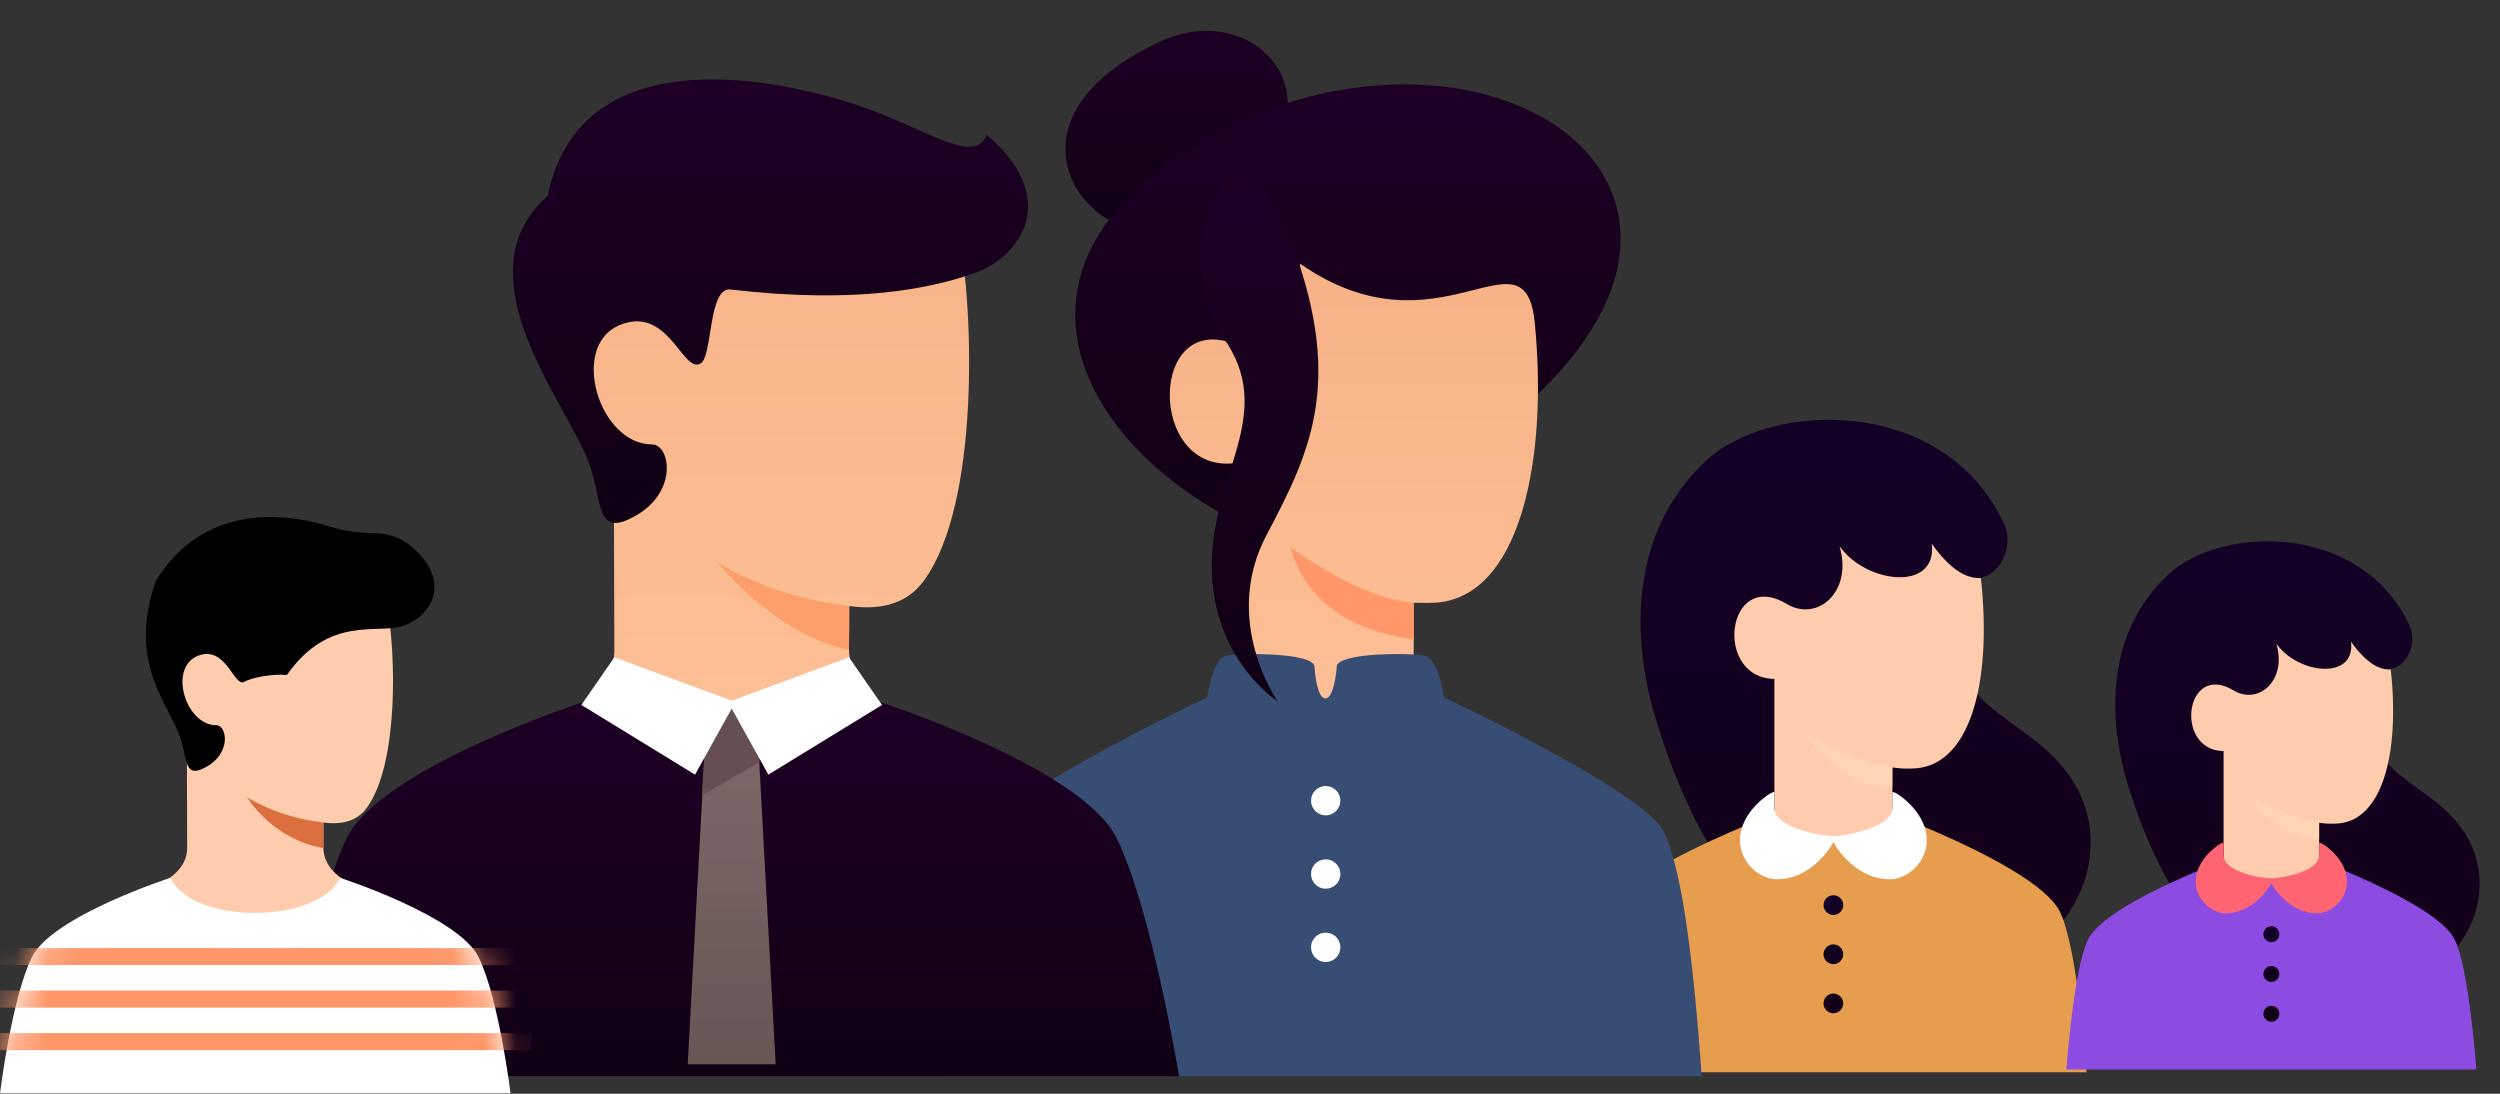 <svg width="80" height="35" viewBox="0 0 80 35" fill="none" xmlns="http://www.w3.org/2000/svg">
<rect x="0" y="0" width="80" height="35" fill="#333333" stroke="none"/>
<path d="M52.965 22.945C52.327 20.826 51.934 17.202 54.617 14.724C56.668 12.831 62.208 12.64 64.135 16.77C64.457 17.459 64.017 18.54 63.152 18.5C62.812 18.485 62.601 19.562 62.405 20.231C62.68 22.945 65.133 22.995 66.377 25.069C67.911 27.625 66.023 31.401 61.5 31.401C56.977 31.401 54.384 27.657 52.965 22.945Z" fill="url(#paint0_linear_1544_95662)"/>
<path d="M51.431 29.153C50.854 30.264 50.566 34.312 50.566 34.312H66.771C66.771 34.312 66.482 30.264 65.905 29.153C65.04 27.487 58.668 25.344 58.668 25.344C58.668 25.344 52.296 27.487 51.431 29.153Z" fill="#E69D4E"/>
<path d="M56.78 26.288C56.78 26.288 57.785 26.839 58.708 26.839C59.632 26.839 60.556 26.288 60.556 26.288V24.557C60.755 24.589 60.956 24.601 61.157 24.593C63.044 24.593 63.756 21.844 63.388 18.5C63.152 18.5 62.602 18.5 61.815 17.399C62.011 18.933 59.73 18.697 58.865 17.478C59.297 18.933 58.157 19.916 57.174 19.326C55.245 18.169 54.812 21.696 56.78 21.726V26.288Z" fill="#FFCDAD"/>
<g style="mix-blend-mode:multiply" opacity="0.782">
<path d="M60.556 24.557C59.58 24.378 58.647 24.017 57.803 23.495C57.803 23.495 58.786 25.187 60.556 25.187V24.557Z" fill="#FFD7B8"/>
</g>
<path d="M58.666 26.758C58.097 26.733 56.78 26.454 56.78 25.852V25.344C56.636 25.344 56.223 25.685 56.01 25.974C55.171 27.114 56.102 28.137 56.862 28.137C57.821 28.137 58.456 27.336 58.668 26.951C58.881 27.336 59.516 28.137 60.474 28.137C61.234 28.137 62.166 27.114 61.326 25.974C61.114 25.685 60.7 25.344 60.556 25.344V25.852C60.556 26.454 59.204 26.733 58.666 26.758Z" fill="white"/>
<path d="M58.983 32.109C58.983 32.047 58.964 31.986 58.93 31.935C58.895 31.883 58.846 31.843 58.789 31.819C58.731 31.795 58.668 31.789 58.607 31.801C58.546 31.813 58.49 31.843 58.446 31.887C58.402 31.931 58.372 31.987 58.36 32.048C58.347 32.109 58.354 32.172 58.377 32.23C58.401 32.287 58.442 32.337 58.493 32.371C58.545 32.406 58.606 32.424 58.668 32.424C58.752 32.424 58.832 32.391 58.891 32.332C58.95 32.273 58.983 32.193 58.983 32.109ZM58.983 30.536C58.983 30.474 58.964 30.413 58.93 30.361C58.895 30.31 58.846 30.269 58.789 30.245C58.731 30.222 58.668 30.215 58.607 30.227C58.546 30.24 58.49 30.27 58.446 30.314C58.402 30.358 58.372 30.414 58.36 30.475C58.347 30.536 58.354 30.599 58.377 30.657C58.401 30.714 58.442 30.763 58.493 30.798C58.545 30.832 58.606 30.851 58.668 30.851C58.752 30.851 58.832 30.818 58.891 30.759C58.95 30.7 58.983 30.62 58.983 30.536ZM58.983 28.963C58.983 28.901 58.964 28.84 58.93 28.788C58.895 28.736 58.846 28.696 58.789 28.672C58.731 28.648 58.668 28.642 58.607 28.654C58.546 28.666 58.49 28.696 58.446 28.74C58.402 28.784 58.372 28.84 58.36 28.901C58.347 28.962 58.354 29.026 58.377 29.083C58.401 29.141 58.442 29.19 58.493 29.224C58.545 29.259 58.606 29.277 58.668 29.277C58.752 29.277 58.832 29.244 58.891 29.185C58.95 29.126 58.983 29.046 58.983 28.963Z" fill="url(#paint1_linear_1544_95662)"/>
<path d="M68.067 25.023C67.55 23.307 67.232 20.374 69.404 18.368C71.064 16.835 75.549 16.681 77.109 20.024C77.37 20.582 77.014 21.457 76.313 21.425C76.038 21.412 75.868 22.285 75.708 22.826C75.931 25.023 77.917 25.063 78.924 26.742C80.166 28.812 78.638 31.869 74.976 31.869C71.314 31.869 69.215 28.838 68.067 25.023Z" fill="url(#paint2_linear_1544_95662)"/>
<path d="M66.825 30.049C66.358 30.948 66.124 34.225 66.124 34.225H79.243C79.243 34.225 79.009 30.948 78.542 30.049C77.842 28.7 72.683 26.965 72.683 26.965C72.683 26.965 67.525 28.7 66.825 30.049Z" fill="#8D4CE1"/>
<path d="M71.155 27.729C71.155 27.729 71.968 28.175 72.716 28.175C73.464 28.175 74.212 27.729 74.212 27.729V26.328C74.373 26.354 74.536 26.363 74.698 26.357C76.226 26.357 76.802 24.132 76.504 21.425C76.313 21.425 75.868 21.425 75.231 20.533C75.39 21.775 73.543 21.584 72.843 20.597C73.193 21.775 72.27 22.571 71.474 22.093C69.913 21.157 69.562 24.012 71.155 24.036V27.729Z" fill="#FFCDAD"/>
<g style="mix-blend-mode:multiply" opacity="0.782">
<path d="M74.212 26.328C73.422 26.183 72.666 25.891 71.983 25.468C71.983 25.468 72.779 26.838 74.212 26.838V26.328Z" fill="#FFD7B8"/>
</g>
<path d="M72.681 28.11C72.221 28.089 71.155 27.863 71.155 27.377V26.965C71.038 26.965 70.704 27.241 70.532 27.474C69.852 28.398 70.606 29.226 71.221 29.226C71.997 29.226 72.512 28.577 72.684 28.265C72.856 28.578 73.37 29.226 74.146 29.226C74.761 29.226 75.515 28.398 74.835 27.474C74.663 27.241 74.329 26.965 74.212 26.965V27.377C74.212 27.863 73.117 28.089 72.681 28.11Z" fill="#FF6473"/>
<path d="M72.938 32.442C72.938 32.391 72.923 32.342 72.895 32.3C72.867 32.258 72.828 32.226 72.781 32.206C72.734 32.187 72.683 32.182 72.634 32.192C72.585 32.202 72.539 32.226 72.504 32.261C72.468 32.297 72.444 32.343 72.434 32.392C72.424 32.441 72.429 32.493 72.448 32.539C72.468 32.586 72.5 32.625 72.542 32.653C72.584 32.681 72.633 32.696 72.684 32.696C72.751 32.696 72.816 32.669 72.864 32.622C72.912 32.574 72.938 32.509 72.938 32.442ZM72.938 31.168C72.938 31.118 72.923 31.068 72.895 31.026C72.867 30.985 72.828 30.952 72.781 30.933C72.734 30.913 72.683 30.908 72.634 30.918C72.585 30.928 72.539 30.952 72.504 30.988C72.468 31.023 72.444 31.069 72.434 31.118C72.424 31.168 72.429 31.219 72.448 31.265C72.468 31.312 72.5 31.352 72.542 31.38C72.584 31.408 72.633 31.423 72.684 31.423C72.751 31.423 72.816 31.396 72.864 31.348C72.912 31.3 72.938 31.236 72.938 31.168ZM72.938 29.894C72.938 29.844 72.923 29.795 72.895 29.753C72.867 29.711 72.828 29.678 72.781 29.659C72.734 29.64 72.683 29.635 72.634 29.645C72.585 29.654 72.539 29.679 72.504 29.714C72.468 29.75 72.444 29.795 72.434 29.845C72.424 29.894 72.429 29.945 72.448 29.992C72.468 30.038 72.5 30.078 72.542 30.106C72.584 30.134 72.633 30.149 72.684 30.149C72.751 30.149 72.816 30.122 72.864 30.075C72.912 30.027 72.938 29.962 72.938 29.894Z" fill="url(#paint3_linear_1544_95662)"/>
<path d="M41.148 3.885C41.617 1.832 39.392 0.256 37.101 1.338C31.704 3.885 34.836 7.697 36.772 7.287C38.707 6.876 40.679 5.937 41.148 3.885Z" fill="url(#paint4_linear_1544_95662)"/>
<path d="M39.842 16.824C42.362 18.035 42.73 17.97 48.288 13.422C56.676 6.559 48.757 0.283 40.252 3.626C31.043 7.674 34.129 14.08 39.842 16.824Z" fill="url(#paint5_linear_1544_95662)"/>
<path d="M39.607 21.634C40.467 23.511 41.562 24.449 42.422 24.449C43.283 24.449 44.378 23.511 45.238 21.634V19.288C45.238 19.288 45.621 19.299 45.883 19.288C48.627 19.17 49.544 14.756 49.114 10.341C48.798 7.108 46.059 11.545 41.601 8.436C41.777 11.838 40.311 11.486 39.666 11.076C36.733 9.727 36.674 15.24 39.573 14.813C39.572 14.872 39.584 17.145 39.607 21.634Z" fill="url(#paint6_linear_1544_95662)"/>
<path d="M45.238 19.288C44.182 19.209 42.867 18.619 41.292 17.516C41.775 19.178 43.09 20.159 45.238 20.461V19.288Z" fill="#FF9768"/>
<path d="M46.208 22.316C46.208 22.316 46.031 21.094 45.616 20.989C45.201 20.885 42.775 20.872 42.773 21.341C42.773 21.427 42.689 22.35 42.413 22.35C42.136 22.35 42.065 21.427 42.065 21.341C42.062 20.872 39.651 20.89 39.222 20.989C38.793 21.089 38.631 22.318 38.631 22.318C38.631 22.318 32.297 25.301 31.63 26.574C31.056 27.669 30.626 30.449 30.339 34.437H54.455C54.169 30.449 53.789 27.669 53.215 26.574C52.549 25.301 46.208 22.316 46.208 22.316Z" fill="#384D73"/>
<path d="M42.892 30.315C42.892 30.222 42.864 30.131 42.813 30.054C42.761 29.977 42.688 29.917 42.602 29.881C42.516 29.846 42.422 29.837 42.331 29.855C42.24 29.873 42.156 29.918 42.091 29.983C42.025 30.049 41.98 30.133 41.962 30.224C41.944 30.314 41.953 30.409 41.989 30.495C42.025 30.58 42.085 30.654 42.162 30.705C42.239 30.757 42.33 30.784 42.423 30.784C42.547 30.784 42.666 30.735 42.754 30.647C42.842 30.559 42.892 30.439 42.892 30.315ZM42.892 27.969C42.892 27.876 42.864 27.785 42.813 27.708C42.761 27.631 42.688 27.571 42.602 27.535C42.516 27.5 42.422 27.491 42.331 27.509C42.24 27.527 42.156 27.571 42.091 27.637C42.025 27.703 41.98 27.786 41.962 27.877C41.944 27.968 41.953 28.063 41.989 28.148C42.025 28.234 42.085 28.307 42.162 28.359C42.239 28.41 42.33 28.438 42.423 28.438C42.547 28.438 42.666 28.389 42.754 28.301C42.842 28.213 42.892 28.093 42.892 27.969ZM42.892 25.623C42.892 25.53 42.864 25.439 42.813 25.362C42.761 25.285 42.688 25.225 42.602 25.189C42.516 25.154 42.422 25.144 42.331 25.162C42.24 25.18 42.156 25.225 42.091 25.291C42.025 25.356 41.98 25.44 41.962 25.531C41.944 25.622 41.953 25.716 41.989 25.802C42.025 25.888 42.085 25.961 42.162 26.013C42.239 26.064 42.33 26.092 42.423 26.092C42.547 26.092 42.666 26.042 42.754 25.954C42.842 25.866 42.892 25.747 42.892 25.623Z" fill="white"/>
<path d="M41.18 7.372C43.057 12.064 42.001 14.352 40.535 17.109C39.069 19.866 40.887 22.447 40.887 22.447C40.887 22.447 38.775 21.097 38.775 18.106C38.775 15.114 40.887 13.238 39.127 10.774C37.368 8.31 39.303 2.679 41.18 7.372Z" fill="url(#paint7_linear_1544_95662)"/>
<path d="M29.867 23.238C27.716 24.802 25.565 26.053 23.414 26.053C21.263 26.053 19.112 24.802 16.961 23.238C18.734 22.698 19.634 21.892 19.66 20.821C19.66 20.63 19.658 20.359 19.657 19.849C19.657 19.768 19.657 19.686 19.656 19.601C19.653 18.235 19.647 16.433 19.639 14.603C17.957 12.423 18.575 9.868 19.102 9.932C19.748 10.01 25.345 4.699 26.418 4.427C27.492 4.155 30.219 5.034 30.688 7.483C31.157 9.932 31.354 16.105 29.574 18.57C29.067 19.271 28.269 19.546 27.18 19.393C27.179 19.906 27.176 20.193 27.168 20.774C27.182 21.894 28.082 22.699 29.867 23.238Z" fill="url(#paint8_linear_1544_95662)"/>
<path d="M27.168 19.391C24.587 19.098 22.945 17.983 22.945 17.983C22.945 17.983 24.822 20.33 27.168 20.799V19.391Z" fill="#FC9F6A"/>
<path d="M18.78 14.64C17.971 12.696 14.732 8.736 17.524 6.273C18.463 1.697 23.649 2.203 27.11 3.259C29.436 3.969 31.193 5.371 31.568 4.315C33.915 6.273 32.739 8.187 31.193 8.736C29.789 9.235 27.415 9.734 23.378 9.264C22.657 9.18 22.808 11.389 22.423 11.628C21.845 11.986 21.396 9.734 19.811 10.41C18.227 11.086 19.167 14.222 20.868 14.222C21.455 14.222 21.748 15.835 20.164 16.597C19.014 17.162 19.305 15.903 18.78 14.64Z" fill="url(#paint9_linear_1544_95662)"/>
<path d="M11.095 26.819C9.978 29.09 9.335 34.438 9.335 34.438H37.73C37.73 34.438 36.85 29.09 35.733 26.819C34.616 24.549 28.095 22.443 28.095 22.443C24.492 23.85 22.287 23.85 18.736 22.442C18.736 22.442 12.212 24.548 11.095 26.819Z" fill="url(#paint10_linear_1544_95662)"/>
<path d="M22.593 23.263L22.006 34.057H24.822L24.235 23.263C24.235 23.263 23.688 22.677 23.414 22.677C23.14 22.677 22.593 23.263 22.593 23.263Z" fill="url(#paint11_linear_1544_95662)"/>
<path d="M22.459 25.456L24.304 24.39L24.235 23.263C23.87 22.872 23.596 22.677 23.414 22.677C23.232 22.677 22.958 22.872 22.593 23.263L22.459 25.456H22.459Z" fill="#645050"/>
<path d="M23.414 22.675L24.587 24.788L28.224 22.559L27.168 21.034L23.414 22.421L19.66 21.034L18.604 22.559L22.241 24.788L23.414 22.675Z" fill="white"/>
<path d="M10.347 27.123C10.355 27.758 10.876 28.239 11.912 28.552C10.664 29.46 9.416 30.186 8.168 30.186C6.92 30.186 5.672 29.46 4.424 28.552C5.453 28.239 5.975 27.772 5.99 27.15C5.99 27.039 5.983 24.604 5.978 23.542C5.003 22.278 5.361 20.795 5.667 20.832C6.041 20.878 9.288 17.797 9.911 17.639C10.534 17.48 12.116 17.991 12.389 19.412C12.661 20.832 12.775 24.414 11.742 25.844C11.448 26.251 10.978 26.409 10.347 26.32C10.346 26.618 10.347 27.123 10.347 27.123Z" fill="#FFCDAD"/>
<path d="M10.347 26.32C8.849 26.15 7.896 25.504 7.896 25.504C7.896 25.504 8.713 26.865 10.347 27.137V26.32Z" fill="#DB6F3D"/>
<path d="M5.712 23.45C5.243 22.322 4.122 21.098 4.984 18.595C6.311 16.431 8.537 16.234 10.545 16.847C11.895 17.259 12.291 16.82 13.132 17.459C14.493 18.595 13.811 19.706 12.914 20.024C12.099 20.314 10.545 19.657 9.179 21.602C8.761 21.553 8.049 21.678 7.826 21.816C7.49 22.024 7.23 20.603 6.311 20.995C5.391 21.388 5.937 23.207 6.924 23.207C7.264 23.207 7.434 24.143 6.515 24.585C5.848 24.913 6.017 24.183 5.712 23.45Z" fill="black"/>
<path d="M1.021 30.63C0.373 31.948 -3.8147e-06 34.986 -3.8147e-06 34.986H16.337C16.337 34.986 15.963 31.947 15.316 30.63C14.668 29.313 10.884 28.091 10.884 28.091C10.155 29.588 6.153 29.588 5.454 28.09C5.454 28.09 1.669 29.312 1.021 30.63Z" fill="white"/>
<mask id="mask0_1544_95662" style="mask-type:alpha" maskUnits="userSpaceOnUse" x="0" y="28" width="17" height="7">
<path d="M1.021 30.63C0.373 31.948 -3.8147e-06 34.986 -3.8147e-06 34.986H16.337C16.337 34.986 15.963 31.947 15.316 30.63C14.668 29.313 10.884 28.091 10.884 28.091C10.155 29.588 6.153 29.588 5.454 28.09C5.454 28.09 1.669 29.312 1.021 30.63Z" fill="url(#paint12_linear_1544_95662)"/>
</mask>
<g mask="url(#mask0_1544_95662)">
<path d="M17.017 33.604V33.059H-0.681V33.604H17.017ZM17.017 32.243V31.698H-0.681V32.243H17.017ZM17.017 30.881V30.337H-0.681V30.881H17.017Z" fill="#FF9768"/>
</g>
<defs>
<linearGradient id="paint0_linear_1544_95662" x1="59.7" y1="13.433" x2="59.7" y2="31.401" gradientUnits="userSpaceOnUse">
<stop stop-color="#130027"/>
<stop offset="1" stop-color="#130017"/>
</linearGradient>
<linearGradient id="paint1_linear_1544_95662" x1="58.668" y1="28.648" x2="58.668" y2="32.424" gradientUnits="userSpaceOnUse">
<stop stop-color="#130027"/>
<stop offset="1" stop-color="#130017"/>
</linearGradient>
<linearGradient id="paint2_linear_1544_95662" x1="73.519" y1="17.323" x2="73.519" y2="31.869" gradientUnits="userSpaceOnUse">
<stop stop-color="#130027"/>
<stop offset="1" stop-color="#130017"/>
</linearGradient>
<linearGradient id="paint3_linear_1544_95662" x1="72.684" y1="29.64" x2="72.684" y2="32.696" gradientUnits="userSpaceOnUse">
<stop stop-color="#130027"/>
<stop offset="1" stop-color="#130017"/>
</linearGradient>
<linearGradient id="paint4_linear_1544_95662" x1="37.652" y1="0.986" x2="37.652" y2="7.317" gradientUnits="userSpaceOnUse">
<stop stop-color="#1D0024"/>
<stop offset="1" stop-color="#100014"/>
</linearGradient>
<linearGradient id="paint5_linear_1544_95662" x1="43.133" y1="2.7" x2="43.133" y2="17.491" gradientUnits="userSpaceOnUse">
<stop stop-color="#1D0024"/>
<stop offset="1" stop-color="#100014"/>
</linearGradient>
<linearGradient id="paint6_linear_1544_95662" x1="43.324" y1="8.436" x2="43.324" y2="24.449" gradientUnits="userSpaceOnUse">
<stop stop-color="#F7B186"/>
<stop offset="1" stop-color="#FFC299"/>
</linearGradient>
<linearGradient id="paint7_linear_1544_95662" x1="40.312" y1="5.562" x2="40.312" y2="22.447" gradientUnits="userSpaceOnUse">
<stop stop-color="#1D0024"/>
<stop offset="1" stop-color="#100014"/>
</linearGradient>
<linearGradient id="paint8_linear_1544_95662" x1="23.986" y1="4.379" x2="23.986" y2="26.053" gradientUnits="userSpaceOnUse">
<stop stop-color="#F7B186"/>
<stop offset="1" stop-color="#FFC299"/>
</linearGradient>
<linearGradient id="paint9_linear_1544_95662" x1="24.653" y1="2.542" x2="24.653" y2="16.736" gradientUnits="userSpaceOnUse">
<stop stop-color="#1D0024"/>
<stop offset="1" stop-color="#100014"/>
</linearGradient>
<linearGradient id="paint10_linear_1544_95662" x1="23.414" y1="22.442" x2="23.414" y2="34.328" gradientUnits="userSpaceOnUse">
<stop stop-color="#1D0024"/>
<stop offset="1" stop-color="#100014"/>
</linearGradient>
<linearGradient id="paint11_linear_1544_95662" x1="23.414" y1="22.677" x2="23.414" y2="34.057" gradientUnits="userSpaceOnUse">
<stop stop-color="#806A6A"/>
<stop offset="1" stop-color="#665654"/>
</linearGradient>
<linearGradient id="paint12_linear_1544_95662" x1="8.168" y1="28.09" x2="8.168" y2="34.986" gradientUnits="userSpaceOnUse">
<stop stop-color="#FC9F6A"/>
<stop offset="1" stop-color="#D9E8FF"/>
</linearGradient>
</defs>
</svg>
